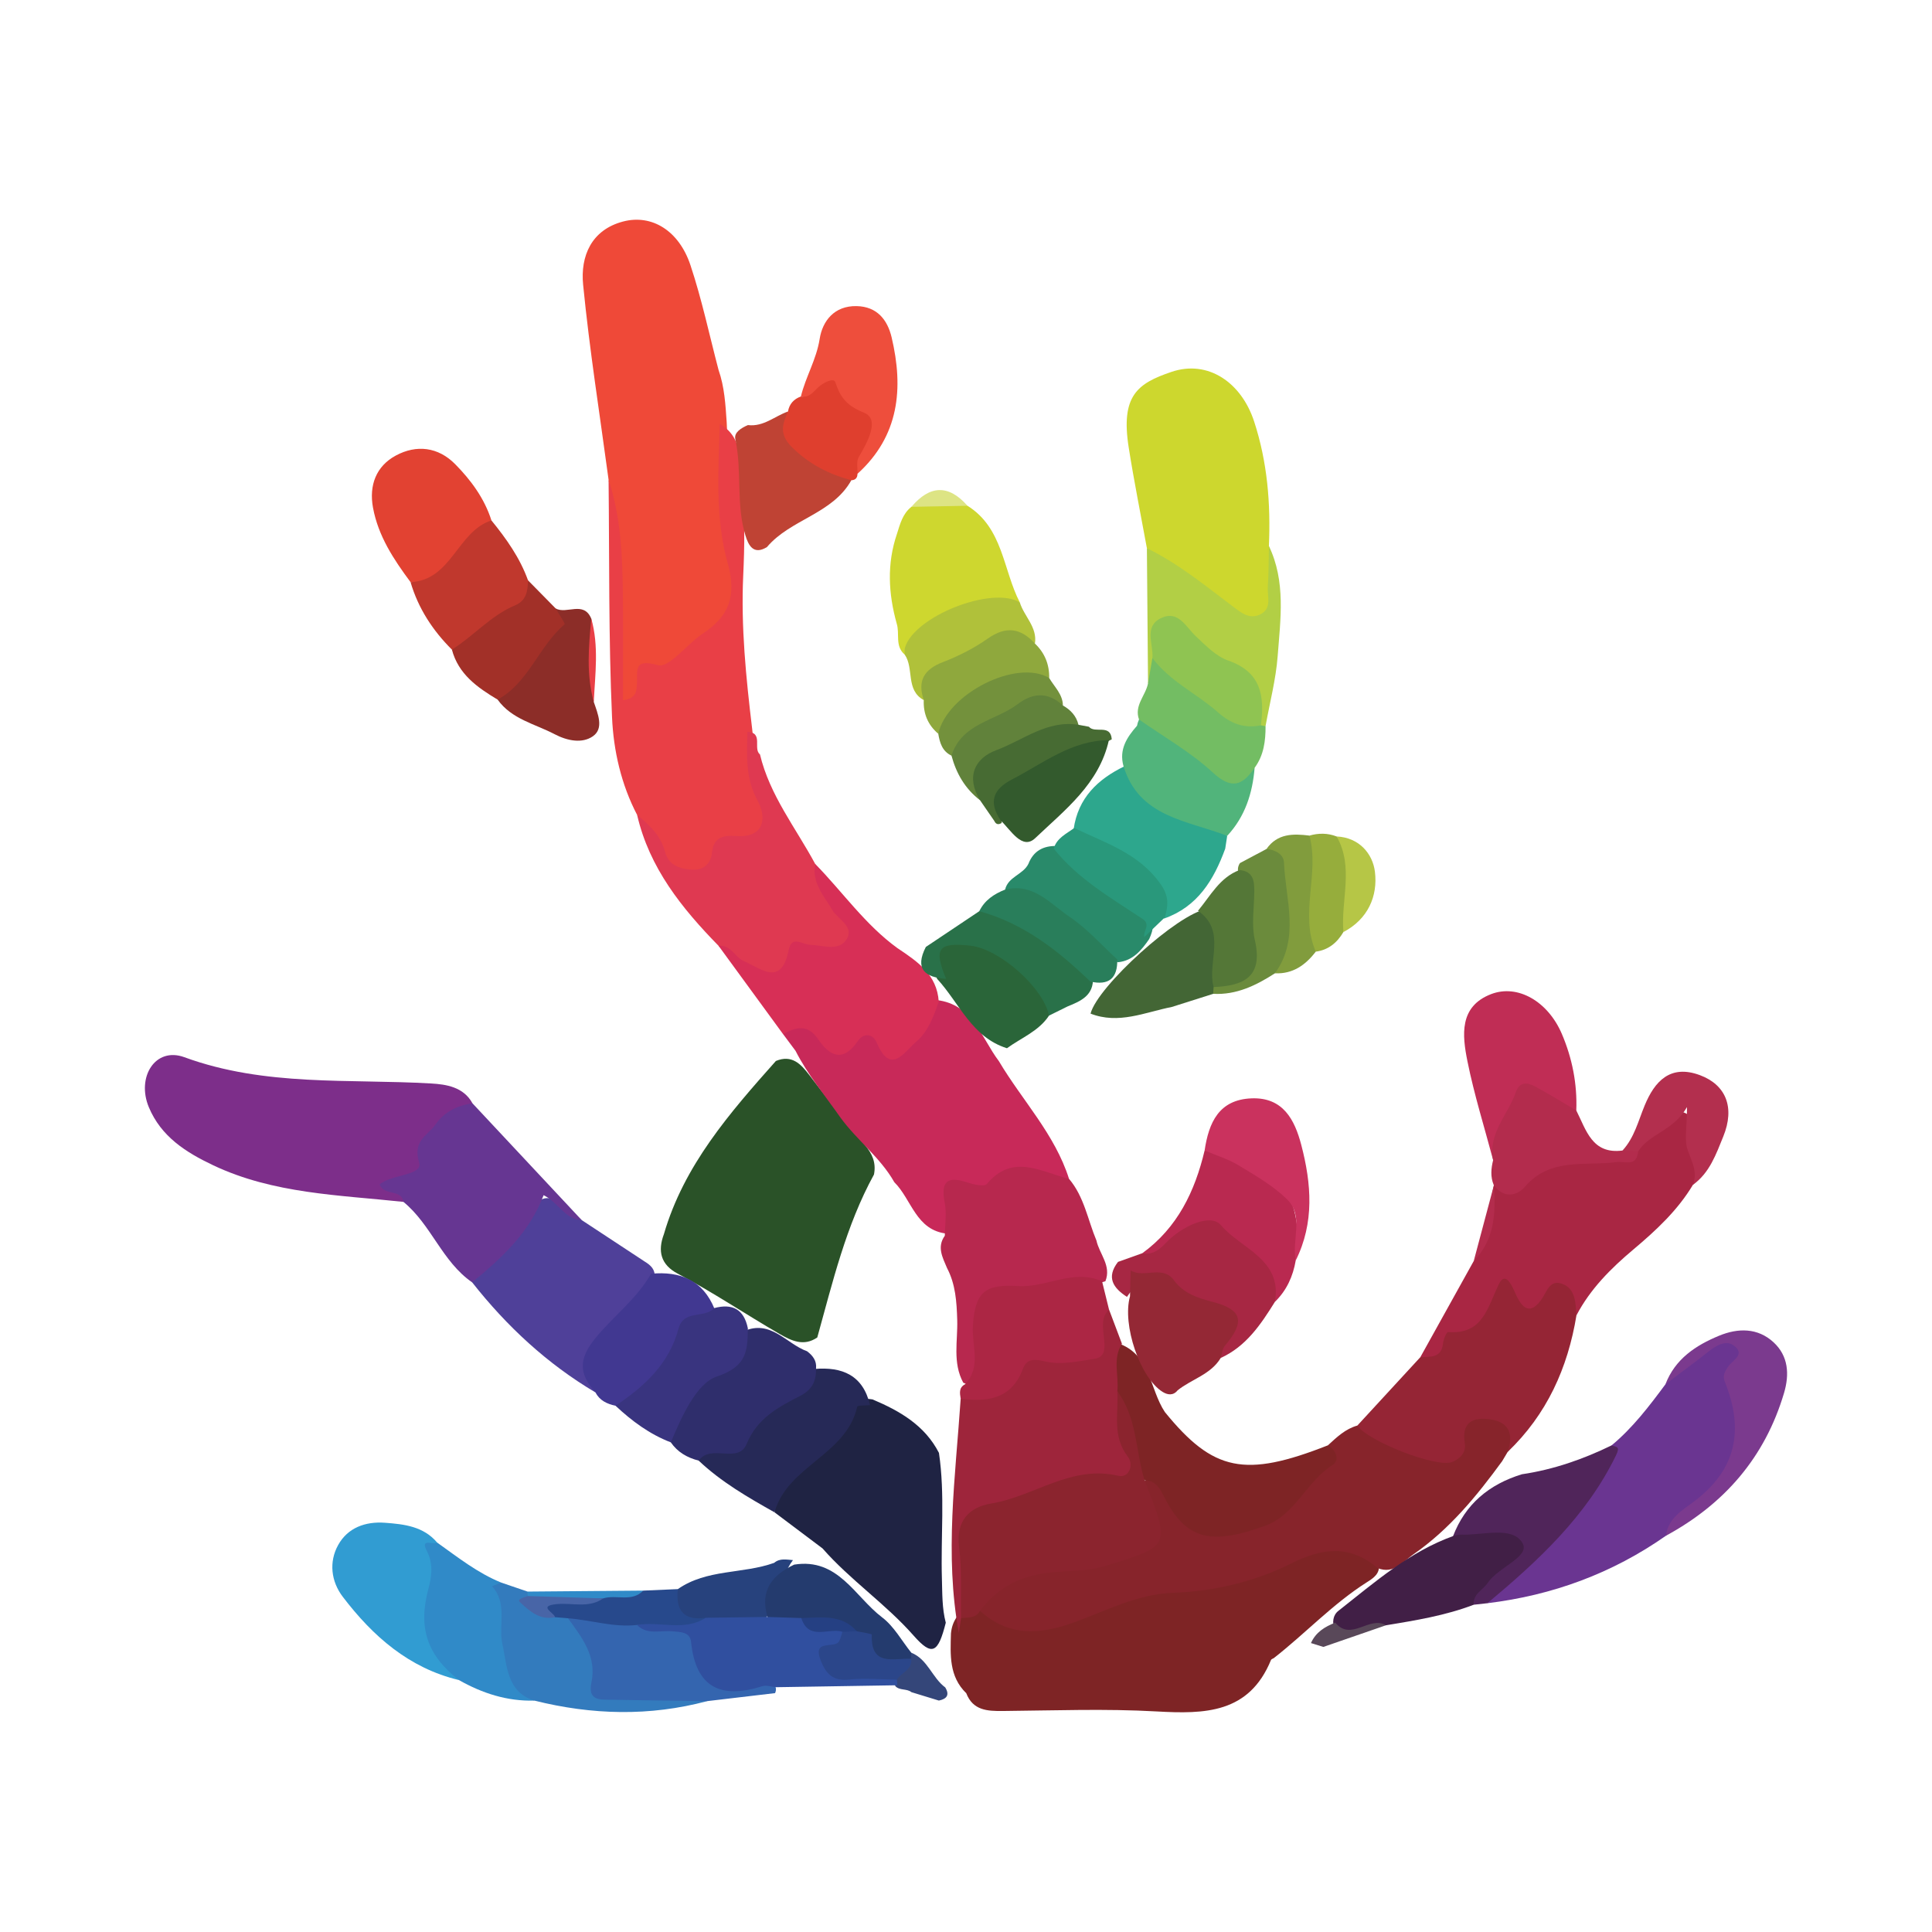 <?xml version="1.0" encoding="utf-8"?>
<!-- Generator: Adobe Illustrator 17.0.0, SVG Export Plug-In . SVG Version: 6.00 Build 0)  -->
<!DOCTYPE svg PUBLIC "-//W3C//DTD SVG 1.1//EN" "http://www.w3.org/Graphics/SVG/1.1/DTD/svg11.dtd">
<svg version="1.1" id="Layer_1" xmlns="http://www.w3.org/2000/svg" xmlns:xlink="http://www.w3.org/1999/xlink" x="0px" y="0px"
	 width="200px" height="200px" viewBox="0 0 200 200" enable-background="new 0 0 200 200" xml:space="preserve">

<g>
	<path fill="#EF4938" d="M63,49.663c-0.904-6.73-1.973-13.443-2.636-20.196c-0.288-2.935,0.839-5.667,4.134-6.535
		c2.978-0.785,5.789,0.947,6.976,4.513c1.182,3.549,1.958,7.233,2.912,10.858c0.615,1.752,0.716,3.583,0.841,5.409
		c0.295,5.639,0.162,11.308,1.314,16.891c0.384,1.862-0.381,3.303-1.878,4.634c-2.866,2.546-6.64,3.973-8.845,7.348
		c-0.576,0.882-1.483,0.557-1.805-0.505c-0.313-1.031-0.163-2.11-0.181-3.17C63.724,62.486,64.11,56.042,63,49.663z"/>
	<path fill="#7E2425" d="M131.864,171.647c-0.1,0.063-0.254,0.104-0.291,0.193c-2.27,5.534-6.838,5.609-11.844,5.327
		c-5.289-0.298-10.608-0.094-15.914-0.045c-1.619,0.015-3.094-0.054-3.789-1.842c-1.795-1.741-1.644-3.977-1.583-6.194
		c0.06-0.611,0.241-1.18,0.599-1.686c0.747-0.73,1.678-1.023,2.688-1.124c4.369,2.515,8.61,1.434,12.705-0.647
		c2.184-1.109,4.509-1.285,6.819-1.595c4.807-0.644,9.446-1.826,13.896-3.772c2.877-1.258,5.498-1.062,7.566,1.606
		c0.214,1.017-0.562,1.509-1.202,1.915C137.98,166.023,135.133,169.092,131.864,171.647z"/>
	<path fill="#87242B" d="M142.624,162.334c-2.888-2.436-5.674-2.126-8.998-0.466c-3.752,1.874-7.956,2.862-12.199,3.019
		c-3.74,0.138-6.929,1.872-10.288,3.078c-3.523,1.265-6.741,1.464-9.69-1.213c0.334-2.804,2.424-3.707,4.733-4.373
		c3.153-0.909,6.46-0.867,9.658-1.651c2.998-0.735,4.006-1.997,2.688-4.881c-0.336-0.735-0.472-1.568-0.266-2.4
		c1.83-1.3,2.432,0.438,3.224,1.398c3.352,4.06,8.158,4.371,11.539,0.305c1.501-1.805,4.321-2.623,4.439-5.53
		c0.912-0.839,1.808-1.702,3.052-2.048c1.93,0.645,3.477,1.999,5.731,2.197c2.401,0.211,4.165,0.702,5.141-2.325
		c0.547-1.697,2.516-1.592,3.996-0.847c1.709,0.86,2.071,2.169,0.69,3.704c-0.189,0.317-0.377,0.635-0.566,0.952
		c-2.641,3.625-5.475,7.074-9.199,9.657C145.218,161.668,144.285,162.993,142.624,162.334z"/>
	<path fill="#2A5228" d="M68.728,127.755c2.074-7.132,6.809-12.544,11.592-17.924c1.647-0.683,2.586,0.311,3.461,1.461
		c1.252,1.648,2.518,3.286,3.903,4.829c0.859,1.855,3.294,2.912,2.789,5.465c-2.902,5.292-4.268,11.119-5.868,16.867
		c-1.406,0.967-2.69,0.337-3.915-0.37c-3.529-2.039-6.91-4.328-10.52-6.228C68.397,130.921,68.064,129.524,68.728,127.755z"/>
	<path fill="#E93F46" d="M63,49.663c1.329,4.019,1.449,8.187,1.483,12.359c0.028,3.465,0.006,6.931,0.006,10.463
		c1.441-0.193,1.387-0.984,1.445-1.66c0.113-1.319-0.477-2.723,2.178-1.966c1.138,0.324,3.007-2.191,4.641-3.27
		c2.747-1.813,3.526-3.925,2.575-7.301c-1.312-4.657-0.954-9.575-0.822-14.405c2.627,1.512,1.971,4.284,2.253,6.534
		c0.379,3.02,0.319,6.117,0.178,9.179c-0.243,5.306,0.292,10.56,0.92,15.808c0.319,2.407,0.139,4.814,1.338,7.182
		c1.034,2.041,0.551,4.25-2.315,4.849c-1.242,0.259-1.972,1.106-2.806,1.974c-1.991,2.075-4.399,1.794-5.779-0.702
		c-0.793-1.434-1.636-2.85-2.337-4.338c-1.656-3.168-2.449-6.663-2.601-10.114C62.994,66.068,63.089,57.861,63,49.663z"/>
	<path fill="#7D2E8A" d="M41.762,124.418c-6.672-0.715-13.457-0.833-19.698-3.792c-2.825-1.34-5.387-2.965-6.659-6.015
		c-1.293-3.102,0.665-6.272,3.681-5.169c8.377,3.064,16.994,2.221,25.548,2.719c1.546,0.09,3.348,0.35,4.278,2.055
		c-3.745,1.765-4.018,6.47-7.285,8.672C41.434,123.017,42.275,123.829,41.762,124.418z"/>
	<path fill="#C82959" d="M103.403,109.848c2.411,4.065,5.79,7.552,7.259,12.178c-0.243,0.269-0.648,0.604-0.884,0.471
		c-3.456-1.955-6.472,0.734-9.721,0.949c-2.591,0.172-0.866,3.034-2.012,4.262c-3.236-0.329-3.66-3.538-5.468-5.331
		c-1.452-2.567-3.866-4.334-5.575-6.688c-1.591-2.275-3.381-4.416-4.649-6.908c-0.429-0.576-0.858-1.152-1.287-1.728
		c1.052-1.966,2.532-1.526,3.782-0.426c1.254,1.103,2.337,1.47,3.731,0.387c0.483-0.375,1.251-0.58,1.672-0.226
		c3.321,2.796,4.389-0.067,5.762-2.215c0.255-0.4,0.57-0.751,0.945-1.048C100.737,103.969,101.566,107.422,103.403,109.848z"/>
	<path fill="#CDD72E" d="M118.726,56.751c-0.633-3.473-1.333-6.935-1.882-10.421c-0.846-5.374,0.906-6.642,4.426-7.833
		c3.803-1.287,7.244,1.121,8.554,5.125c1.38,4.218,1.723,8.515,1.533,12.898c0.27,1.743,0.612,3.489,0.57,5.253
		c-0.055,2.327-1.484,3.494-3.457,2.377C124.921,62.14,121.319,60.074,118.726,56.751z"/>
	<path fill="#A92643" d="M175.252,122.653c-1.587,2.649-3.819,4.719-6.145,6.675c-2.345,1.971-4.477,4.096-5.914,6.838
		c-0.974-0.785-1.393-2.992-3.349-0.807c-1.534,1.713-2.877,0.026-4.291-1.46c-0.674,4.492-5.075,4.505-7.299,7.011
		c-0.243,0.273-0.883-0.042-1.224-0.412c1.844-3.321,3.688-6.641,5.533-9.962c1.695-2.336,1.467-5.183,2.079-7.807l-0.01-0.06
		c0.762-0.286,1.713,0.255,2.346-0.354c3.195-3.074,7.113-2.872,11.077-2.573c0.502,0.038,0.795-0.409,1.048-0.806
		c1.112-2.358,3.724-4.542,5.402-3.689c1.905,0.968,1.721,4.342,1.148,6.846C175.604,122.307,175.407,122.48,175.252,122.653z"/>
	<path fill="#6A3591" d="M172.458,158.979c-5.566,3.902-11.75,6.169-18.482,6.985c-0.049-1.731,1.483-2.337,2.484-3.167
		c4.414-3.658,7.723-8.143,10.369-13.17c2.192-1.817,3.897-4.063,5.58-6.329c1.282-1.888,3.119-3.158,5.011-4.315
		c0.768-0.47,1.825-0.695,2.658-0.041c0.8,0.628,0.397,1.466,0.152,2.26c-0.745,2.418,0.128,4.848,0.074,7.286
		c-0.059,2.648-0.982,4.539-2.876,6.06C175.69,155.942,174.108,157.495,172.458,158.979z"/>
	<path fill="#952535" d="M147.03,140.498c1.026-0.072,2.188,0.127,2.35-1.429c0.044-0.422,0.366-1.183,0.516-1.173
		c3.675,0.266,4.08-2.58,5.291-5.007c0.65-1.302,1.311,0.149,1.672,0.971c0.571,1.301,1.384,2.458,2.653,0.744
		c0.623-0.841,0.869-2.172,2.181-1.711c1.423,0.5,1.405,1.986,1.5,3.272c-0.895,5.456-3.07,10.268-7.119,14.135
		c0.611-1.753,0.22-3.061-1.768-3.363c-1.824-0.277-3.033,0.278-2.668,2.504c0.156,0.953-0.547,1.594-1.307,1.903
		c-1.599,0.652-8.81-2.191-9.815-3.773C142.687,145.214,144.859,142.856,147.03,140.498z"/>
	<path fill="#1F2343" d="M85.147,160.29c-1.656-1.245-3.313-2.491-4.969-3.736c0.192-2.076,1.089-3.806,2.557-5.264
		c1.869-1.856,4.667-2.805,5.365-5.837c0.177-0.768,1.381-0.71,2.229-0.586c2.814,1.193,5.397,2.671,6.871,5.534
		c0.641,4.332,0.176,8.69,0.306,13.034c0.046,1.528,0.009,3.055,0.401,4.547c-0.801,3.169-1.417,3.503-3.343,1.319
		C91.671,166.02,88.019,163.568,85.147,160.29z"/>
	<path fill="#DF3951" d="M65.957,84.369c1.275,1.025,2.451,2.13,2.879,3.791c0.358,1.39,1.468,1.75,2.661,1.863
		c1.221,0.116,2.083-0.508,2.205-1.751c0.16-1.631,1.21-1.821,2.479-1.729c3.106,0.224,3.135-2.057,2.252-3.653
		c-1.314-2.373-1.096-4.705-1.062-7.133c1.695,0.081,0.549,1.74,1.302,2.343c1.007,4.229,3.709,7.604,5.713,11.33
		c0.74,1.868,2.006,3.393,3.143,5.018c1.774,2.533,1.126,4.061-1.859,4.222c-1.747,0.094-3.092,0.401-4.271,1.832
		c-1.057,1.283-2.54,0.871-3.875,0.196c-1.289-0.652-2.128-1.812-3.135-2.783C70.582,94.021,67.22,89.848,65.957,84.369z"/>
	<path fill="#D72F56" d="M74.389,97.916c1.267-0.141,1.666,1.155,2.608,1.573c1.86,0.824,3.882,2.652,4.643-1.136
		c0.316-1.573,1.418-0.569,2.234-0.545c1.255,0.037,2.851,0.65,3.661-0.424c1.068-1.416-0.773-2.158-1.375-3.18
		c-0.877-1.488-2.137-2.827-1.775-4.774c2.846,2.905,5.183,6.307,8.526,8.726c2.045,1.366,4.094,2.728,4.267,5.537
		c-0.534,1.53-1.106,3.121-2.345,4.157c-1.185,0.991-2.61,3.541-4.074,0.09c-0.408-0.962-1.368-1.037-1.958-0.17
		c-1.525,2.237-2.905,1.58-4.1-0.181c-1.094-1.614-2.293-1.27-3.637-0.535C78.841,104.008,76.615,100.962,74.389,97.916z"/>
	<path fill="#4F4099" d="M61.641,144.144c-5-2.964-9.18-6.846-12.763-11.396c-0.386-1.222,0.69-1.626,1.308-2.243
		c1.084-1.083,2.25-2.088,3.172-3.321c3.021-4.042,3.017-4.045,6.857-0.883c2.184,1.438,4.369,2.876,6.553,4.313
		c0.599,0.367,1.078,0.809,0.995,1.6c-0.631,2.168-2.61,3.268-3.921,4.897C62.171,139.188,60.329,141.157,61.641,144.144z"/>
	<path fill="#663692" d="M60.215,126.302c-1.712-0.042-2.352-1.781-3.94-2.579c-1.474,3.894-4.359,6.526-7.397,9.026
		c-3.113-2.144-4.24-5.985-7.116-8.331c-0.222-1.372-1.939-0.561-2.475-1.804c1.268-1.07,4.51-0.918,4.102-2.259
		c-0.699-2.3,0.889-2.802,1.688-3.943c0.906-1.293,2.259-1.982,3.834-2.196C52.679,118.244,56.447,122.273,60.215,126.302z"/>
	<path fill="#B7284E" d="M97.807,127.925c0.01-1.138,0.208-2.313-0.009-3.406c-0.443-2.238,0.282-2.811,2.379-2.102
		c0.629,0.213,1.728,0.449,1.981,0.147c2.694-3.215,5.627-1.231,8.504-0.536c1.573,1.853,1.94,4.242,2.842,6.392
		c0.304,1.405,1.57,2.599,0.927,4.212c-2.867,0.916-5.892,1.186-8.825,1.327c-2.983,0.143-3.945,1.386-3.937,4.043
		c0.004,1.28,0.119,2.585-0.215,3.829c-0.214,0.796-0.312,2.006-1.738,1.303c-1.123-2.073-0.559-4.321-0.624-6.49
		c-0.057-1.876-0.169-3.701-1.063-5.393C97.578,130.168,96.966,129.092,97.807,127.925z"/>
	<path fill="#7E2425" d="M137.464,149.62c0.902,0.512,1.214,1.576,0.493,2.029c-2.713,1.703-3.87,5.162-6.959,6.286
		c-5.465,1.988-8.17,1.602-10.472-2.955c-0.397-0.785-0.858-1.75-2.039-1.727c-2.456-2.627-1.856-6.37-3.413-9.327
		c-0.374-1.703-0.77-3.411,0.613-4.892c3.432,1.142,3.3,4.732,4.896,7.136C125.595,152.331,128.871,153.001,137.464,149.62z"/>
	<path fill="#CED72F" d="M93.653,67.759c-1.032-0.868-0.495-2.141-0.822-3.191c-0.869-3.104-1.036-6.206,0.022-9.306
		c0.325-1.025,0.588-2.084,1.497-2.797c1.915-1.073,3.852-0.931,5.802-0.109c3.699,2.309,3.675,6.633,5.417,10.002
		C100.772,62.339,96.877,64.31,93.653,67.759z"/>
	<path fill="#E24232" d="M42.5,60.262c-1.744-2.346-3.348-4.768-3.888-7.713c-0.426-2.317,0.33-4.297,2.369-5.394
		c2.131-1.147,4.373-0.896,6.145,0.902c1.638,1.663,3.021,3.54,3.747,5.816c-0.857,2.817-3.977,3.845-5.128,6.555
		C45.344,61.371,43.623,60.334,42.5,60.262z"/>
	<path fill="#319CD2" d="M47.506,173.92c-5.179-1.243-8.918-4.544-12.027-8.628c-1.202-1.579-1.451-3.594-0.47-5.359
		c0.993-1.784,2.813-2.447,4.843-2.297c1.994,0.147,3.985,0.371,5.408,2.054c-0.037,2.257,0.118,4.479-0.444,6.759
		C44.098,169.362,46.691,171.384,47.506,173.92z"/>
	<path fill="#C02D55" d="M154.569,120.095c-0.904-3.41-1.968-6.789-2.662-10.242c-0.538-2.676-0.877-5.663,2.454-6.943
		c2.754-1.058,5.882,0.759,7.316,4.109c1.074,2.509,1.607,5.176,1.5,7.936c-0.218,0.106-0.454,0.184-0.669,0.114
		c-5.279-1.706-5.322-1.685-7.155,3.927C155.206,119.449,155.003,119.852,154.569,120.095z"/>
	<path fill="#262957" d="M90.064,145.457c-0.459,0.05-1.291,0.016-1.323,0.161c-1.125,5.015-7.224,6.123-8.562,10.937
		c-2.771-1.559-5.522-3.146-7.852-5.351c-0.223-0.513-0.063-0.984,0.425-1.121c4.877-1.374,7.563-5.757,11.539-8.366
		C87.186,141.464,89.342,142.355,90.064,145.457z"/>
	<path fill="#B2CF45" d="M118.726,56.751c3.256,1.583,6.034,3.875,8.902,6.031c0.858,0.645,1.726,1.382,2.854,0.809
		c1.223-0.622,0.692-1.86,0.762-2.848c0.099-1.403,0.08-2.814,0.112-4.222c1.763,3.676,1.198,7.569,0.909,11.39
		c-0.184,2.436-0.821,4.837-1.255,7.254c-0.346,0.12-0.629,0.042-0.84-0.263c-0.104-5.525-5.105-6.986-8.477-9.425
		c-1.951-1.411-1.225,1.584-1.624,2.642c-0.168,0.987,0.122,2.192-1.225,2.624C118.804,66.079,118.765,61.415,118.726,56.751z"/>
	<path fill="#308AC8" d="M47.506,173.92c-3.285-2.564-4.235-5.4-3.169-9.4c0.361-1.354,0.547-2.63-0.179-4.03
		c-0.669-1.288,0.71-0.536,1.102-0.801c2.128,1.514,4.179,3.149,6.633,4.141c0.519,1.852,1.295,3.558,1.048,5.67
		c-0.281,2.398,1.28,4.465,2.382,6.547C52.503,176.125,49.931,175.291,47.506,173.92z"/>
	<path fill="#2F2E6C" d="M84.477,141.659c0.031,1.272-0.38,2.195-1.624,2.833c-2.263,1.161-4.469,2.315-5.561,4.985
		c-0.863,2.111-3.696-0.052-4.966,1.726c-1.177-0.301-2.178-0.869-2.883-1.89c-0.245-3.531,2.294-5.679,4.474-7.587
		c1.363-1.193,2.537-2.201,3.063-3.911c2.806-1.264,4.407,1.293,6.573,2.069C84.138,140.331,84.558,140.867,84.477,141.659z"/>
	<path fill="#337BBD" d="M55.322,176.047c-2.901-0.878-2.832-3.733-3.309-5.811c-0.447-1.945,0.566-4.212-1.076-6.032
		c0.318-0.124,0.637-0.248,0.955-0.373c0.908,0.31,1.816,0.62,2.723,0.929c0.189,0.196,0.258,0.429,0.22,0.693
		c0.716,1.262,2.06,0.98,3.161,1.289c0.518,0.103,0.998,0.293,1.436,0.591c1.547,1.227,2.447,2.917,2.637,4.783
		c0.254,2.491,1.626,2.881,3.778,2.958c2.466,0.088,5.144-0.908,7.367,1.024C67.246,177.694,61.282,177.536,55.322,176.047z"/>
	<path fill="#A72743" d="M131.975,134.77c-1.455,2.335-2.973,4.609-5.606,5.806c-0.512-0.472-0.55-1.06-0.179-1.57
		c1.394-1.915,0.694-3.02-1.356-3.562c-1.276-0.338-2.376-0.928-3.384-1.772c-1.774-1.486-3.419-1.511-4.787,0.58
		c-1.431-0.922-2.167-2.02-0.927-3.622c0.839-0.299,1.678-0.599,2.518-0.898c0.337-0.095,0.678-0.2,0.955-0.414
		c6.537-5.061,7.475-4.892,12.826,1.654C133.236,132.443,132.391,133.516,131.975,134.77z"/>
	<path fill="#50255A" d="M166.829,149.627c0.504,0.19,0.931,0.064,0.457,1.038c-3.074,6.316-8.06,10.91-13.31,15.299
		c-0.472,0.052-0.943,0.104-1.415,0.157c-0.932-1.393,0.304-2.087,0.964-2.958c0.754-0.996,2.012-1.556,2.536-2.908
		c-1.776-1.059-3.944-0.121-5.658-1.189c1.278-3.373,3.76-5.413,7.147-6.451C160.809,152.133,163.878,151.065,166.829,149.627z"/>
	<path fill="#3465AF" d="M73.215,176.099c-3.285-0.044-6.571-0.073-9.856-0.141c-1.15-0.024-2.548,0.174-2.135-1.786
		c0.571-2.711-0.984-4.662-2.424-6.648c2.284-1.396,4.595-0.071,6.893-0.082c1.239,0.394,2.524,0.482,3.815,0.559
		c1.4,0.084,2.635,0.644,2.941,2.082c0.713,3.353,2.76,4.302,5.906,3.68c0.561-0.111,1.15,0.173,1.657,0.498
		c0.323,0.282,0.397,0.619,0.224,1.01C77.896,175.546,75.555,175.823,73.215,176.099z"/>
	<path fill="#411F46" d="M150.527,158.978c0.23-0.04,0.461-0.124,0.689-0.114c2.233,0.098,5.343-0.936,6.394,0.877
		c0.822,1.417-2.531,2.491-3.598,4.113c-0.494,0.75-1.548,1.137-1.451,2.267c-2.934,1.124-6.015,1.621-9.093,2.129
		c-1.792-0.238-3.379,1.858-5.272,0.465c-0.338-0.732-0.206-1.521,0.346-1.954C142.301,163.81,145.911,160.613,150.527,158.978z"/>
	<path fill="#B92950" d="M131.975,134.77c0.807-4.42-3.555-5.518-5.579-7.935c-1.082-1.293-4.084,0.118-5.707,1.833
		c-0.656,0.693-1.377,1.276-2.436,1.065c3.637-2.641,5.44-6.395,6.447-10.631c6.873,0.053,10.542,4.48,9.433,11.381
		C133.849,132.13,133.192,133.591,131.975,134.77z"/>
	<path fill="#2DA78D" d="M127.038,86.528c-0.068,0.442-0.135,0.884-0.203,1.327c-1.18,3.23-2.86,6.02-6.34,7.237
		c-0.545-3.884-3.533-5.597-6.52-7.296c-1.006-0.572-2.258-0.776-2.831-1.972c0.459-3.225,2.498-5.169,5.28-6.511
		C118.979,83.16,123.656,83.893,127.038,86.528z"/>
	<path fill="#942835" d="M116.977,134.197c0.023-0.895,0.045-1.79,0.068-2.685c1.379,0.85,3.292-0.601,4.482,1.022
		c1.024,1.396,2.491,1.837,4.098,2.263c3.005,0.796,3.259,2.067,1.176,4.512c-0.269,0.316-0.294,0.84-0.432,1.267
		c-1.034,1.721-3.012,2.185-4.463,3.351c-0.46,0.579-1.054,0.472-1.549,0.164C118.011,142.635,116.15,137.118,116.977,134.197z"/>
	<path fill="#413891" d="M61.641,144.144c-1.687-1.895-1.817-3.414,0.02-5.651c1.858-2.263,4.27-4.051,5.734-6.636
		c3.024-0.286,5.363,0.663,6.576,3.643c-2.628,2.133-4.02,5.259-6.2,7.759c-1.107,1.27-2.191,2.422-4.056,2.26
		C62.841,145.338,62.08,144.983,61.641,144.144z"/>
	<path fill="#C0382D" d="M42.5,60.262c4.267-0.195,4.827-5.248,8.373-6.388c1.542,1.895,2.95,3.874,3.786,6.201
		c0.424,0.896,0.777,2.029-0.151,2.576c-2.582,1.521-4.424,4.305-7.728,4.596C44.791,65.263,43.296,62.977,42.5,60.262z"/>
	<path fill="#EE4E3C" d="M82.908,41.043c0.49-2.031,1.607-3.82,1.943-5.96c0.291-1.848,1.509-3.443,3.827-3.395
		c2.127,0.045,3.195,1.43,3.623,3.235c1.251,5.286,0.786,10.204-3.534,14.125c-0.547-0.37-0.679-0.916-0.609-1.524
		c0.19-1.645,1.656-3.046-0.629-4.887C85.934,41.355,84.441,41.533,82.908,41.043z"/>
	<path fill="#39347F" d="M63.715,145.519c2.998-1.987,5.559-4.348,6.524-7.978c0.534-2.011,2.703-1.017,3.699-2.129
		c1.883-0.505,3.081,0.129,3.479,2.093c-0.029,2.328-0.084,3.946-3.222,4.998c-2.104,0.706-3.635,4.152-4.751,6.81
		C67.253,148.473,65.411,147.106,63.715,145.519z"/>
	<path fill="#7B3A8E" d="M172.458,158.979c0.192-1.741,1.649-2.619,2.795-3.462c4.504-3.314,5.314-7.479,3.311-12.435
		c-0.275-0.681-0.013-1.082,0.316-1.588c0.44-0.676,1.867-1.285,0.59-2.213c-0.805-0.585-1.784-0.015-2.577,0.612
		c-1.472,1.164-2.988,2.273-4.486,3.404c0.999-2.615,3.13-4.024,5.553-5.024c1.957-0.808,4-0.833,5.639,0.682
		c1.533,1.417,1.659,3.307,1.083,5.248C182.707,150.864,178.513,155.692,172.458,158.979z"/>
	<path fill="#B32C4D" d="M154.569,120.095c-0.554-2.791,1.551-4.695,2.348-7.035c0.382-1.122,1.214-1.007,1.996-0.587
		c1.448,0.778,2.846,1.649,4.264,2.482c1.032,2.03,1.631,4.559,4.781,4.147c0.559-0.274,1.108-0.369,1.627,0.088
		c-0.192,1.647-1.27,0.984-2.307,1.117c-3.213,0.415-6.799-0.5-9.402,2.53c-0.853,0.993-2.234,1.251-3.247-0.169
		C154.274,121.819,154.355,120.959,154.569,120.095z"/>
	<path fill="#51B47B" d="M127.038,86.528c-4.117-1.607-9.12-1.898-10.735-7.223c-0.482-1.709,0.347-2.978,1.399-4.173
		c0.042-0.226,0.112-0.443,0.209-0.652c2.989-0.049,4.472,2.567,6.661,3.9c1.757,1.069,3.313,1.778,5.306,1.1
		C129.664,82.124,128.886,84.542,127.038,86.528z"/>
	<path fill="#CA325E" d="M134.134,130.482c-0.437-2.109,0.884-4.592-0.909-6.339c-1.446-1.409-3.272-2.458-5.021-3.516
		c-1.08-0.654-2.329-1.027-3.503-1.526c0.429-2.876,1.468-5.272,4.864-5.4c3.256-0.123,4.459,2.21,5.143,4.822
		C135.761,122.544,136.08,126.581,134.134,130.482z"/>
	<path fill="#BF4334" d="M88.13,49.715c-1.959,3.51-6.292,4.023-8.737,6.919c-1.411,0.867-1.923-0.22-2.222-1.188
		c-1.001-3.246-0.333-6.689-1.053-9.991c-0.153-0.703,0.641-1.163,1.306-1.451c1.608,0.198,2.77-0.921,4.147-1.406
		c0.206,2.338,1.352,3.981,3.513,4.968C86.218,48.084,87.391,48.61,88.13,49.715z"/>
	<path fill="#8C2D28" d="M61.468,72.664c0.416,1.22,1.079,2.743-0.098,3.558c-1.088,0.753-2.594,0.496-3.968-0.224
		c-2.045-1.072-4.43-1.541-5.888-3.574c1.533-3.444,5.128-5.576,6.01-9.435c1.15,0.631,2.901-0.832,3.688,1.06
		C61.565,66.912,61.081,69.801,61.468,72.664z"/>
	<path fill="#73BD63" d="M129.878,79.48c-1.26,1.839-2.375,2.298-4.338,0.483c-2.282-2.11-5.064-3.679-7.63-5.483
		c-0.523-1.454,0.688-2.474,0.933-3.737c0.151-0.877,0.303-1.754,0.454-2.63c2.208,0.615,3.812,2.172,5.505,3.574
		c1.735,1.437,3.708,2.449,5.726,3.397c0.159,0.038,0.32,0.065,0.483,0.081C131.016,76.704,130.829,78.192,129.878,79.48z"/>
	<path fill="#2A6539" d="M108.596,105.134c-1.07,1.619-2.87,2.297-4.357,3.379c-3.646-1.142-4.916-4.671-7.218-7.172
		c-1.103-2.048-0.909-3.541,1.662-4.152c3.107-0.738,9.691,3.22,10.371,6.308C109.186,104.091,108.942,104.642,108.596,105.134z"/>
	<path fill="#A23028" d="M57.524,62.989c0.325,0.569,1.013,1.567,0.921,1.644c-2.683,2.274-3.703,6.028-6.931,7.791
		c-2.093-1.254-4.058-2.626-4.734-5.177c2.26-1.412,4.027-3.531,6.536-4.579c1.196-0.5,1.317-1.511,1.342-2.593
		C55.614,61.046,56.569,62.017,57.524,62.989z"/>
	<path fill="#436635" d="M125.591,102.881c-1.426,0.452-2.851,0.904-4.277,1.357c-2.793,0.55-5.527,1.843-8.458,0.677l0.037,0.016
		c0.733-2.841,9.086-10.377,11.979-10.805c2.576,2.208,1.61,5.039,1.371,7.744C126.064,102.231,125.845,102.567,125.591,102.881z"/>
	<path fill="#297149" d="M108.596,105.134c-0.577-2.864-5.1-6.895-8.116-7.233c-3.364-0.378-3.851,0.281-2.539,3.43
		c-2.195-0.15-3.264-1.016-2.1-3.302c1.845-1.234,3.69-2.468,5.535-3.702c2.371-1.049,4.001,0.72,5.738,1.676
		c2.335,1.285,4.59,2.791,6.027,5.184c0.098,1.843-1.233,2.44-2.614,2.993C109.884,104.497,109.24,104.816,108.596,105.134z"/>
	<path fill="#B32F4E" d="M169.586,119.19c-0.542-0.029-1.085-0.059-1.627-0.088c1.233-1.336,1.631-3.06,2.303-4.681
		c1.02-2.46,2.624-4.272,5.715-3.12c2.686,1.002,3.646,3.329,2.413,6.357c-0.742,1.821-1.412,3.76-3.138,4.994
		c0.503-1.3-0.098-2.356-0.532-3.559c-0.389-1.08-0.082-2.41-0.082-4.486C173.187,117.111,170.765,117.326,169.586,119.19z"/>
	<path fill="#DF3F2E" d="M88.13,49.715c-2.318-0.628-4.325-1.636-6.118-3.392c-1.391-1.363-1.02-2.403-0.44-3.725
		c0.139-0.781,0.598-1.287,1.336-1.554c1,0.182,1.395-0.679,2.029-1.147c0.457-0.337,1.372-0.804,1.531-0.334
		c0.539,1.591,1.158,2.418,2.991,3.168c1.664,0.681,0.334,3.053-0.571,4.602c-0.26,0.444-0.093,1.137-0.121,1.716
		C88.762,49.47,88.556,49.698,88.13,49.715z"/>
	<path fill="#298A6A" d="M104.048,92.09c0.31-1.338,1.87-1.545,2.415-2.67c0.522-1.336,1.542-1.879,2.928-1.843
		c2.983,2.354,6.103,4.533,9.094,6.886c1.114,0.876,0.946,1.719,0.482,2.743c-0.802,1.163-1.673,2.237-3.218,2.404
		c-1.827-0.416-2.944-1.882-4.274-2.998C109.221,94.719,106.777,93.182,104.048,92.09z"/>
	<path fill="#B0C13A" d="M93.653,67.759c0.006-0.236-0.04-0.488,0.025-0.707c0.961-3.26,9.008-6.43,11.891-4.694
		c0.443,1.45,1.829,2.554,1.568,4.263c-4.499-0.505-9.546,2.062-11.509,5.854C93.721,71.427,94.647,69.191,93.653,67.759z"/>
	<path fill="#8FA83D" d="M95.628,72.476c-0.671-1.99,0.012-3.183,1.992-3.94c1.621-0.62,3.216-1.435,4.634-2.431
		c1.886-1.326,3.409-1.103,4.882,0.519c1.023,0.967,1.497,2.163,1.478,3.564c-4.861-0.13-8.521,2.127-11.485,5.772
		C96.056,75.045,95.568,73.879,95.628,72.476z"/>
	<path fill="#297E5B" d="M104.048,92.09c2.933-0.728,4.698,1.49,6.706,2.843c1.802,1.214,3.282,2.906,4.903,4.388
		c0.047,1.953-0.875,2.725-2.789,2.288c-3.331-3.216-6.919-6.026-11.492-7.283C101.934,93.182,102.911,92.54,104.048,92.09z"/>
	<path fill="#6B8B3C" d="M125.591,102.881c0.005-0.235,0.02-0.469,0.044-0.703c3.734-2.593,4.393-5.652,2.551-11.859
		c-0.083-0.35-0.023-0.674,0.174-0.972c0.916-0.487,1.832-0.975,2.748-1.462c1.038-0.578,1.743-0.127,2.328,0.738
		c1.111,1.645,1.243,9.219,0.166,10.844c-0.395,0.595-1.079,0.859-1.619,1.288C130.033,102.01,128,103.01,125.591,102.881z"/>
	<path fill="#61823B" d="M110.033,73.033c0.799,0.454,1.388,1.077,1.61,1.996c-1.918,0.797-3.772,1.775-5.757,2.376
		c-2.751,0.833-4.663,2.227-4.435,5.433c-1.542-1.182-2.456-2.765-2.954-4.615c-0.684-1.541,0.217-2.432,1.356-3.166
		c1.763-1.137,3.577-2.185,5.433-3.174C107.282,70.819,108.832,71.071,110.033,73.033z"/>
	<path fill="#27427D" d="M70.17,164.504c3-2.094,6.719-1.551,9.971-2.718c0.589-0.502,1.277-0.332,1.945-0.285
		c-1.525,2.005-1.312,4.913-3.442,6.613c-1.97,0.495-3.962,0.39-5.959,0.29C70.382,168.047,68.728,167.27,70.17,164.504z"/>
	<path fill="#476B33" d="M101.451,82.838c-1.464-2.403-0.588-4.339,1.711-5.191c2.759-1.023,5.239-3.137,8.483-2.617
		c0.359,0.067,0.719,0.134,1.079,0.201c0.617,0.744,2.243-0.342,2.365,1.302c-2.252,1.176-4.531,2.307-6.92,3.181
		c-2.598,0.951-4.43,2.472-4.482,5.482c-0.335,0.207-0.592,0.147-0.76-0.218C102.434,84.264,101.942,83.551,101.451,82.838z"/>
	<path fill="#73913C" d="M110.033,73.033c-1.507-1.397-3.071-1.359-4.658-0.159c-2.317,1.752-5.817,1.984-6.879,5.349
		c-0.956-0.453-1.21-1.329-1.367-2.264c0.917-4.162,8.123-7.783,11.484-5.772C109.148,71.105,110.011,71.86,110.033,73.033z"/>
	<path fill="#96AD3C" d="M135.552,86.5c0.949-0.269,1.89-0.27,2.818,0.091c3.302,3.082,1.954,6.492,0.698,9.896
		c-0.651,1.103-1.552,1.853-2.861,2.028c-1.51-0.967-1.715-2.546-1.602-4.064C134.804,91.792,134.335,89.039,135.552,86.5z"/>
	<path fill="#819C3D" d="M135.552,86.5c1.069,3.959-1.045,8.092,0.655,12.016c-1.066,1.393-2.378,2.323-4.226,2.241
		c2.619-3.629,1.097-7.618,0.935-11.471c-0.036-0.855-0.902-1.318-1.81-1.4C132.231,86.274,133.861,86.29,135.552,86.5z"/>
	<path fill="#27498C" d="M70.17,164.504c-0.24,2.162,0.568,3.303,2.891,2.968c-2.161,2.277-4.721,0.732-7.119,0.745
		c-2.429,0.275-4.756-0.511-7.141-0.694c-0.449-0.037-0.898-0.075-1.347-0.113c-0.45-0.343-1.286-0.265-1.416-0.846
		c-0.144-0.645,0.472-1.008,1.062-1.112c1.707-0.302,3.463,0.095,5.164-0.329c1.412-0.433,2.947,0.273,4.329-0.464
		C67.786,164.607,68.978,164.556,70.17,164.504z"/>
	<path fill="#B6C646" d="M139.069,96.487c-0.285-3.295,1.115-6.709-0.698-9.896c2.342,0.107,3.73,1.8,3.96,3.646
		C142.647,92.775,141.604,95.159,139.069,96.487z"/>
	<path fill="#344679" d="M94.339,171.09c1.7,0.681,2.15,2.585,3.514,3.594c0.482,0.794,0.141,1.188-0.659,1.358
		c-0.948-0.29-1.895-0.58-2.843-0.87c-0.483-0.391-1.202-0.147-1.658-0.615c-0.124-0.283-0.177-0.578-0.15-0.888
		c0.196-0.759,0.717-1.33,1.134-1.962C93.879,171.482,94.101,171.278,94.339,171.09z"/>
	<path fill="#308AC8" d="M66.594,164.658c-1.196,1.232-2.795,0.387-4.149,0.806c-2.609,0.127-5.233,0.739-7.807-0.245
		c-0.023-0.153-0.03-0.306-0.022-0.46C58.609,164.726,62.601,164.692,66.594,164.658z"/>
	<path fill="#594859" d="M136.991,170.489c-0.427-0.133-0.854-0.267-1.281-0.4c0.494-1.115,1.435-1.697,2.517-2.112
		c1.648,1.988,3.543-0.761,5.241,0.273C141.309,168.997,139.15,169.743,136.991,170.489z"/>
	<path fill="#DDE484" d="M100.152,52.357c-1.934,0.036-3.868,0.073-5.802,0.109C96.243,50.238,98.175,50.11,100.152,52.357z"/>
	<path fill="#B32C4D" d="M154.641,122.729c0.212,2.844,0.095,5.599-2.079,7.807C153.256,127.933,153.948,125.331,154.641,122.729z"
		/>
	<path fill="#E93F46" d="M61.468,72.664c-0.79-2.853-0.533-5.736-0.256-8.618C62.013,66.899,61.606,69.785,61.468,72.664z"/>
	<path fill="#9E253B" d="M114.8,135.543c0.447,1.187,0.895,2.373,1.342,3.559c-0.997,1.56-0.299,3.284-0.475,4.923
		c1.296,2.156,0.308,4.81,1.733,7.075c0.787,1.251-0.605,2.489-2.103,2.443c-4.274-0.131-7.954,1.934-11.907,2.98
		c-2.143,0.567-3.045,1.88-3.109,4.08c-0.067,2.311,0.545,4.728-0.794,6.9c-0.076,0.51-0.152,1.02-0.229,1.53
		c-1.494-8.092-0.351-16.164,0.192-24.241c2.486-0.878,4.959-1.668,6.507-4.151c0.667-1.071,2.163-0.607,3.299-0.644
		c2.329-0.076,4.507-0.218,4.387-3.443C113.624,135.999,114.06,135.477,114.8,135.543z"/>
	<path fill="#8B242E" d="M99.487,167.503c-0.05-2.463,0.096-4.95-0.204-7.383c-0.337-2.74,1.106-4.114,3.345-4.481
		c4.42-0.724,8.247-4.01,13.123-2.867c1.174,0.275,1.622-1.184,1.008-1.971c-1.653-2.121-0.956-4.489-1.092-6.776
		c2.054,2.736,1.872,6.155,2.821,9.228c2.699,6.87,2.678,6.799-4.143,8.871c-2.058,0.625-4.158,0.426-6.221,0.737
		c-2.913,0.439-4.983,1.677-6.675,3.891C101.005,167.55,100.208,167.427,99.487,167.503z"/>
	<path fill="#AC2644" d="M114.8,135.543c-0.135,0.188-0.296,0.363-0.402,0.566c-0.779,1.501,0.921,4.257-1.094,4.553
		c-1.544,0.227-3.391,0.668-5.061,0.284c-1.035-0.238-1.924-0.39-2.339,0.728c-1.169,3.147-3.628,3.478-6.454,3.118
		c-0.093-0.569-0.204-1.144,0.448-1.49c1.727-1.808,0.682-4.026,0.812-6.042c0.228-3.535,1.257-4.347,4.72-4.128
		c2.87,0.182,5.672-1.815,8.655-0.492C114.324,133.608,114.562,134.575,114.8,135.543z"/>
	<path fill="#8FC452" d="M130.527,75.084c-1.734,0.354-3.11-0.163-4.461-1.357c-2.193-1.94-4.966-3.191-6.77-5.614
		c0.122-1.414-0.907-3.22,0.849-4.103c1.817-0.913,2.59,0.863,3.663,1.87c1.014,0.951,2.081,2.064,3.335,2.5
		C130.578,69.571,130.922,72.086,130.527,75.084z"/>
	<path fill="#4865A7" d="M54.638,165.22c2.602,0.081,5.205,0.163,7.807,0.245c-1.496,1.052-3.2,0.435-4.806,0.592
		c-2.038,0.199-0.24,0.888-0.185,1.354c-1.569,0.355-2.642-0.644-3.615-1.546C53.451,165.505,54.289,165.371,54.638,165.22z"/>
	<path fill="#304F9F" d="M92.882,174.458c-4.187,0.067-8.375,0.134-12.561,0.201c-0.466-0.043-0.98-0.237-1.392-0.107
		c-4.257,1.347-6.899,0.203-7.389-4.568c-0.109-1.062-1.079-1.028-1.912-1.112c-1.242-0.126-2.611,0.417-3.685-0.656
		c2.356-0.414,4.871,0.699,7.119-0.744c2.132-0.028,4.263-0.057,6.395-0.086c0.988-0.933,2.124-0.787,3.286-0.458
		c1.286,1.075,3.068,0.834,4.451,1.651c0.324,0.372,0.511,0.818,0.312,1.283c-1.261,2.946-1.269,2.934,2.08,3.109
		c1.147,0.06,2.38-0.136,3.255,0.914C92.873,174.075,92.887,174.266,92.882,174.458z"/>
	<path fill="#29987B" d="M109.081,87.845c0.315-1.102,1.311-1.526,2.123-2.131c3.223,1.557,6.696,2.604,8.951,5.822
		c0.898,1.282,0.76,2.226,0.437,3.424c-0.713,0.683-1.427,1.367-2.14,2.05c-0.144-0.617,0.71-1.298-0.165-1.88
		C115.019,92.956,111.581,90.992,109.081,87.845z"/>
	<path fill="#547737" d="M124.015,94.284c1.295-1.549,2.245-3.449,4.302-4.22c1.462,0.142,1.54,1.179,1.526,2.312
		c-0.02,1.652-0.305,3.375,0.059,4.944c0.882,3.803-1.145,4.739-4.268,4.858C124.922,99.583,127.053,96.403,124.015,94.284z"/>
	<path fill="#243B6E" d="M82.947,167.499c-1.164-0.037-2.328-0.074-3.492-0.112c-0.819-2.692,0.448-4.321,2.758-5.418
		c4.548-0.728,6.284,3.327,9.109,5.465c1.225,0.927,2.024,2.419,3.016,3.655c-0.014,0.208-0.016,0.416-0.007,0.625
		c-3.264,2.323-4.465-0.542-6.071-2.404C86.936,167.392,84.466,168.835,82.947,167.499z"/>
	<path fill="#335A2D" d="M114.791,76.619c-1,4.524-4.563,7.232-7.624,10.144c-1.354,1.288-2.534-0.851-3.583-1.835
		c-1.242-1.876-0.845-3.195,1.191-4.248C107.994,79.013,110.912,76.648,114.791,76.619z"/>
	<path fill="#2B468A" d="M88.695,168.867c0.542,0.118,1.561,0.256,1.557,0.35c-0.142,3.349,2.277,2.417,4.082,2.497
		c0.136,1.159-1.039,1.417-1.493,2.171c-1.636-0.021-3.289-0.2-4.901-0.02c-1.712,0.192-2.447-0.583-2.999-2.022
		c-0.857-2.233,1.499-1.112,1.933-1.953c0.155-0.301,0.225-0.645,0.334-0.97C87.686,168.459,88.183,168.472,88.695,168.867z"/>
	<path fill="#254083" d="M88.695,168.867c-0.496,0.018-0.992,0.036-1.488,0.054c-1.428-0.448-3.483,0.978-4.259-1.423
		C84.98,167.464,87.101,167.055,88.695,168.867z"/>
</g>
</svg>

